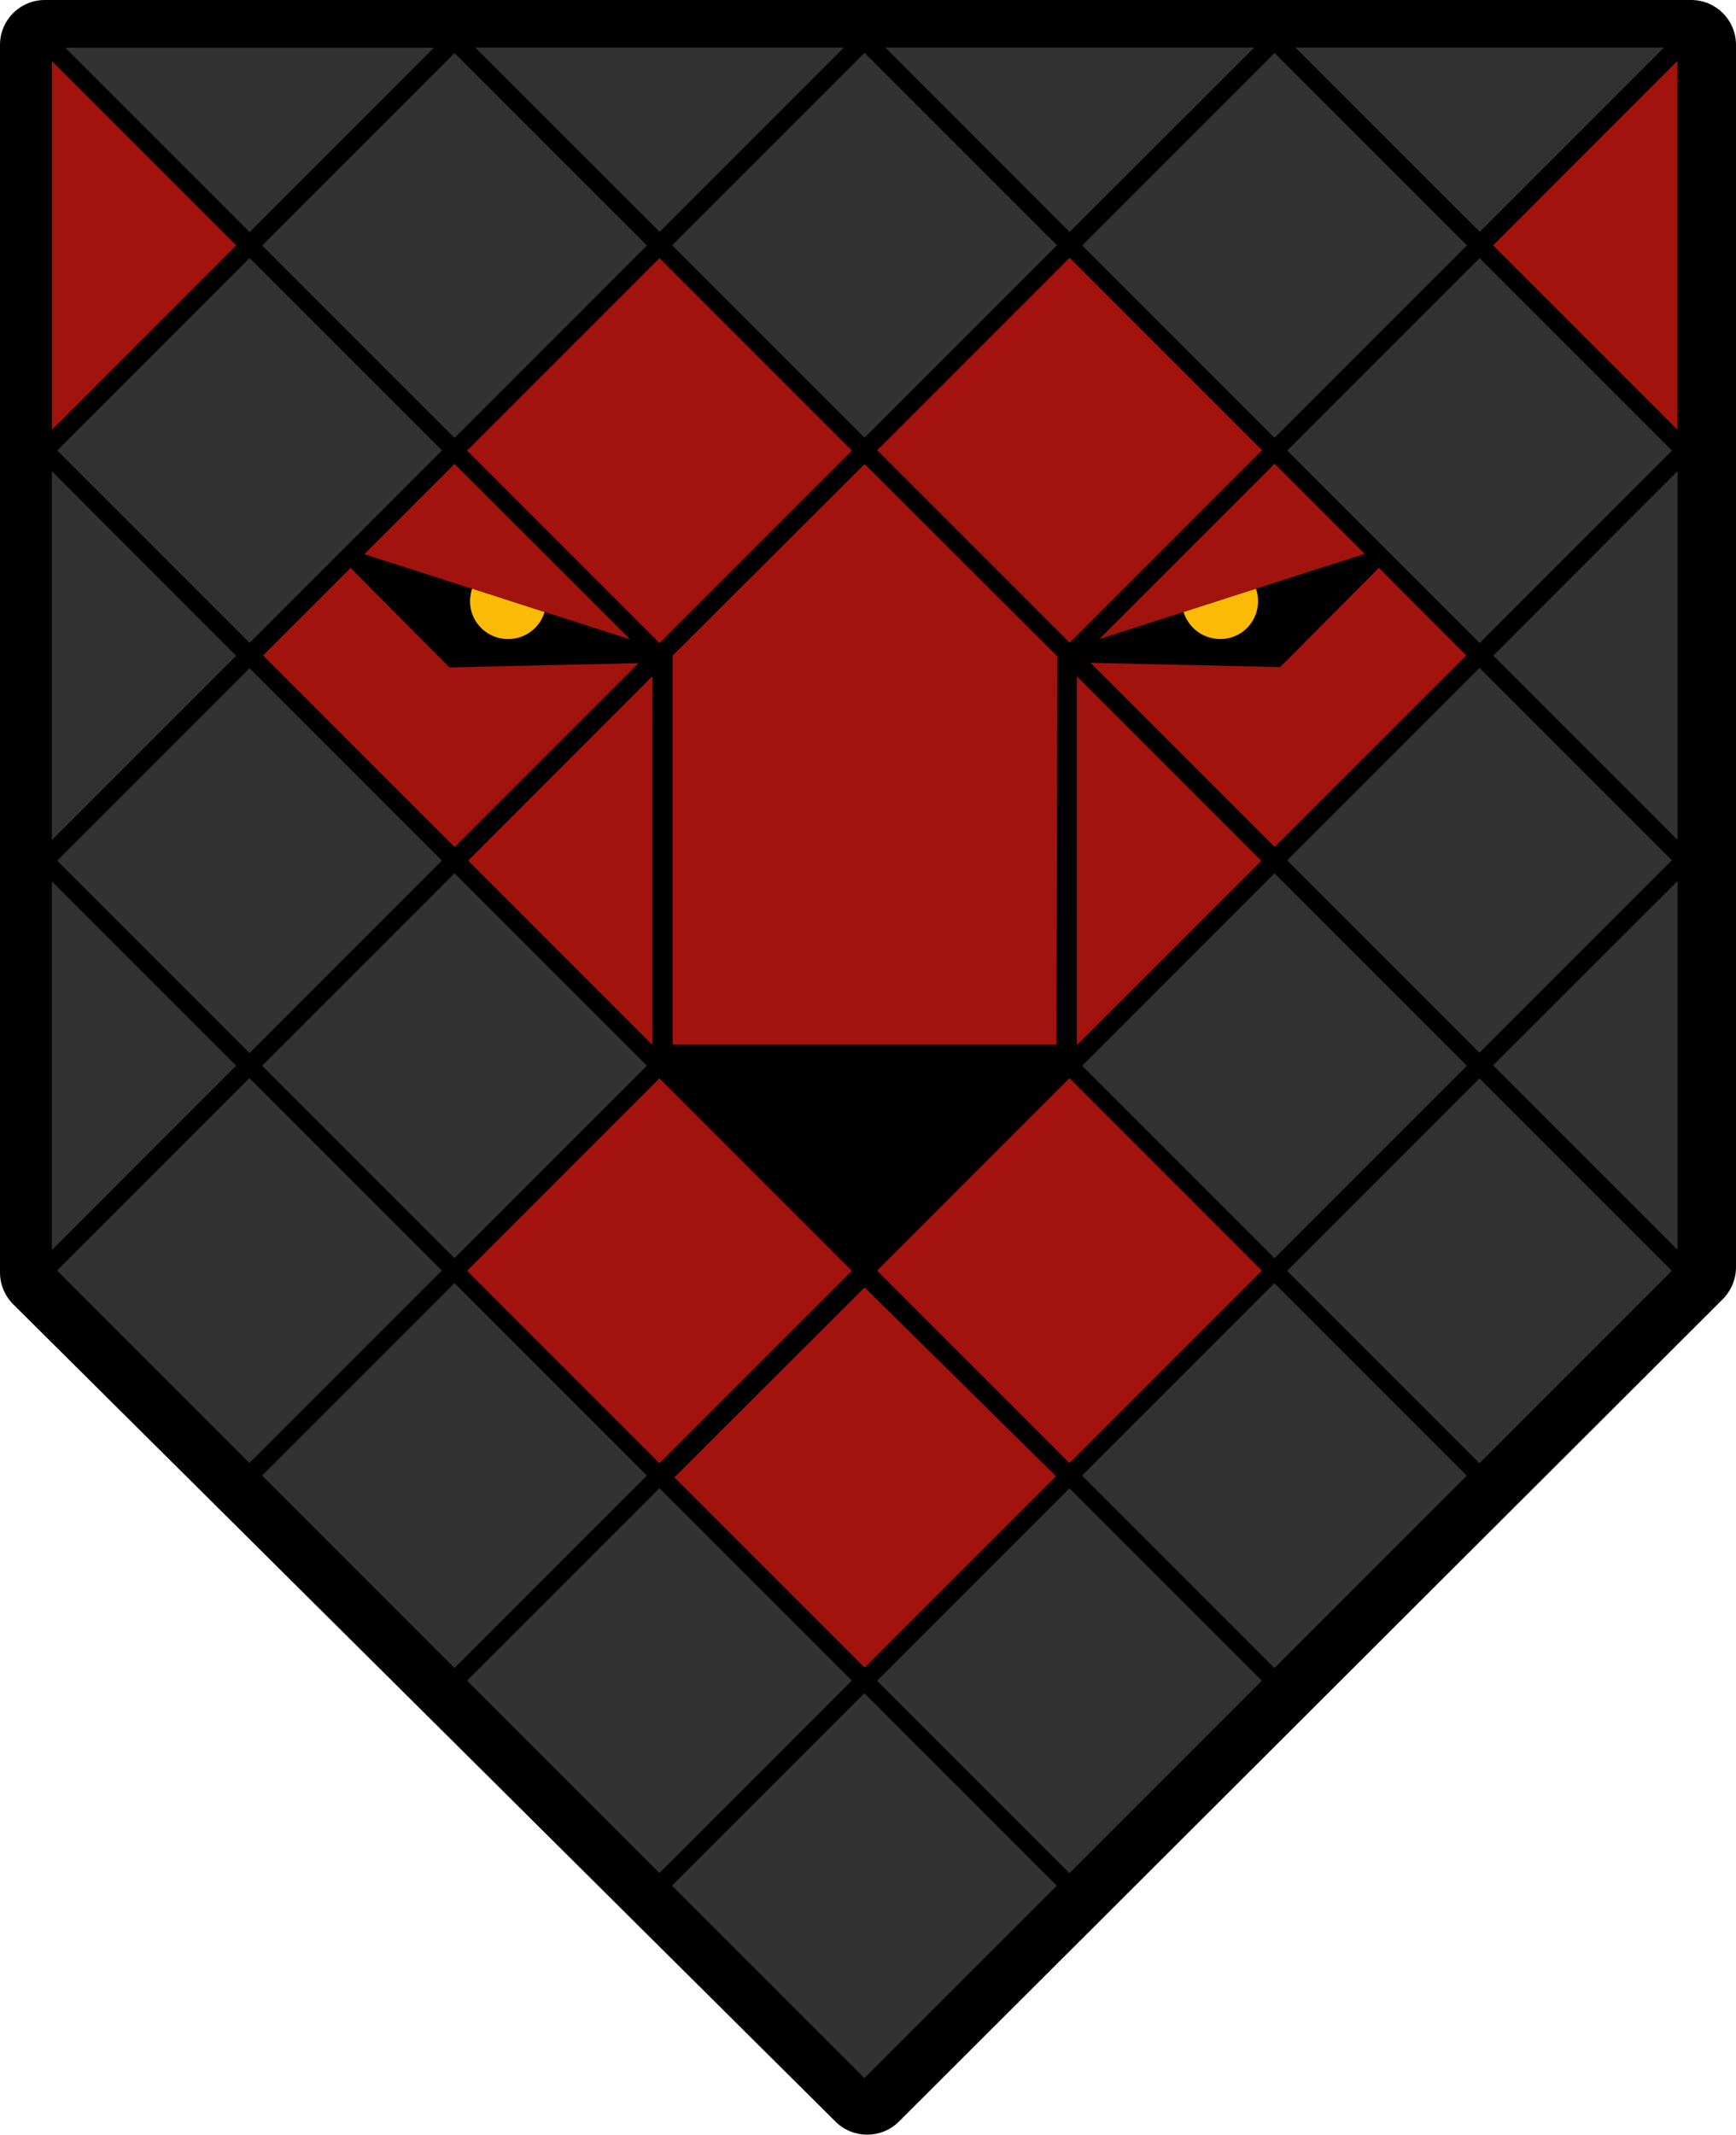 <?xml version="1.0" encoding="UTF-8"?>
<!-- Generator: Adobe Illustrator 27.0.0, SVG Export Plug-In . SVG Version: 6.00 Build 0)  -->
<svg xmlns="http://www.w3.org/2000/svg" xmlns:xlink="http://www.w3.org/1999/xlink" version="1.1" id="Layer_1" x="0px" y="0px" viewBox="0 0 1080.6 1328.6" style="enable-background:new 0 0 1080.6 1328.6;" xml:space="preserve">
<style type="text/css">
	.st0{fill:#323232;}
	.st1{fill:#A3130E;}
	.st2{fill:#FBBB04;}
</style>
<path d="M1072.4,808.5l-512.9,511.9c-10.9,10.8-28.5,10.8-39.4,0L8.3,811.8  C3,806.5,0,799.4,0,792V27.9C0,12.5,12.5,0,27.9,0h1024.8c15.4,0,27.9,12.5,27.9,27.9v760.8C1080.6,796.1,1077.6,803.2,1072.4,808.5  "></path>
<g>
	
		<rect x="325.9" y="961.3" transform="matrix(0.707 -0.707 0.707 0.707 -619.345 596.697)" class="st0" width="169.4" height="169.4"></rect>
	
		<rect x="453.5" y="1088.9" transform="matrix(0.707 -0.707 0.707 0.707 -672.206 724.314)" class="st0" width="169.4" height="169.4"></rect>
	<polygon class="st0" points="32.3,548.5 32.3,778 147,663.2  "></polygon>
	
		<rect x="70.7" y="706.1" transform="matrix(0.707 -0.707 0.707 0.707 -513.682 341.487)" class="st0" width="169.4" height="169.4"></rect>
	
		<rect x="198.3" y="833.7" transform="matrix(0.707 -0.707 0.707 0.707 -566.484 469.08)" class="st0" width="169.4" height="169.4"></rect>
	
		<rect x="581.2" y="961.4" transform="matrix(0.707 -0.707 0.707 0.707 -544.705 777.223)" class="st0" width="169.4" height="169.4"></rect>
	<polygon class="st0" points="32.3,293.3 32.3,522.8 147,408.1  "></polygon>
	
		<rect x="70.7" y="451" transform="matrix(0.707 -0.707 0.707 0.707 -333.262 266.755)" class="st0" width="169.4" height="169.4"></rect>
	
		<rect x="198.3" y="578.6" transform="matrix(0.707 -0.707 0.707 0.707 -386.123 394.372)" class="st0" width="169.4" height="169.4"></rect>
	
		<rect x="708.8" y="833.7" transform="matrix(0.707 -0.707 0.707 0.707 -417.03 830.06)" class="st0" width="169.4" height="169.4"></rect>
	
		<rect x="70.7" y="195.7" transform="matrix(0.707 -0.707 0.707 0.707 -152.726 191.975)" class="st0" width="169.4" height="169.4"></rect>
	<polygon class="st0" points="270.1,29.7 40.6,29.7 155.4,144.5  "></polygon>
	
		<rect x="708.8" y="578.6" transform="matrix(0.707 -0.707 0.707 0.707 -236.611 755.327)" class="st0" width="169.4" height="169.4"></rect>
	
		<rect x="836.4" y="706.2" transform="matrix(0.707 -0.707 0.707 0.707 -289.471 882.944)" class="st0" width="169.4" height="169.4"></rect>
	
		<rect x="198.3" y="68.1" transform="matrix(0.707 -0.707 0.707 0.707 -25.168 244.859)" class="st0" width="169.4" height="169.4"></rect>
	
		<rect x="836.4" y="450.7" transform="matrix(0.707 -0.707 0.707 0.707 -108.818 808.116)" class="st0" width="169.4" height="169.4"></rect>
	<polygon class="st0" points="1044.2,777.8 1044.2,548.3 929.4,663  "></polygon>
	<polygon class="st0" points="525.3,29.6 295.8,29.6 410.6,144.3  "></polygon>
	
		<rect x="453.5" y="67.9" transform="matrix(0.707 -0.707 0.707 0.707 49.764 425.265)" class="st0" width="169.4" height="169.4"></rect>
	<polygon class="st0" points="929.5,408 1044.2,522.7 1044.2,293.2  "></polygon>
	<polygon class="st0" points="780.7,29.6 551.1,29.6 665.8,144.4  "></polygon>
	
		<rect x="708.8" y="68" transform="matrix(0.707 -0.707 0.707 0.707 124.403 605.791)" class="st0" width="169.4" height="169.4"></rect>
	
		<rect x="836.4" y="195.7" transform="matrix(0.707 -0.707 0.707 0.707 71.543 733.408)" class="st0" width="169.4" height="169.4"></rect>
	<polygon class="st0" points="1035.8,29.6 806.3,29.6 921.1,144.3  "></polygon>
</g>
<g>
	<polygon class="st1" points="419.8,919.4 538.2,1037.8 657.3,918.7 538.2,801.2  "></polygon>
	
		<rect x="325.9" y="706.2" transform="matrix(0.707 -0.707 0.707 0.707 -438.984 521.989)" class="st1" width="169.4" height="169.4"></rect>
	<polygon class="st1" points="32.3,267.5 147,152.7 32.3,38  "></polygon>
	
		<rect x="581.2" y="706.1" transform="matrix(0.707 -0.707 0.707 0.707 -364.169 702.443)" class="st1" width="169.4" height="169.4"></rect>
	<polygon class="st1" points="406.1,650.3 406.1,420.8 291.4,535.6  "></polygon>
	
		<rect x="325.9" y="195.7" transform="matrix(0.707 -0.707 0.707 0.707 -78.028 372.476)" class="st1" width="169.4" height="169.4"></rect>
	<polygon class="st1" points="418.7,650 657.6,650 658.2,408.5 538.2,288.8 418.7,408  "></polygon>
	<polygon class="st1" points="670.3,420.9 670.3,650.4 785.1,535.7  "></polygon>
	
		<rect x="581.2" y="195.5" transform="matrix(0.707 -0.707 0.707 0.707 -3.097 552.882)" class="st1" width="169.4" height="169.4"></rect>
	<polygon class="st1" points="929.4,152.7 1044.1,267.4 1044.1,37.9  "></polygon>
	<polygon class="st1" points="341.4,381.6 392.2,397.9 282.9,288.7 226.7,344.9 296.3,367.2  "></polygon>
	<polygon class="st1" points="281.7,415.3 279.8,415.4 278.4,414 218.2,353.4 163.7,407.9 283,527.2 397.5,412.7  "></polygon>
	<polygon class="st1" points="218.4,347 217.9,346.8 218.2,347.1  "></polygon>
	<polygon class="st1" points="798.2,413.8 796.8,415.2 794.9,415.1 678.8,412.5 793.4,527.1 912.7,407.9 858.3,353.4  "></polygon>
	<polygon class="st1" points="736.6,380.9 781.7,366.4 849.5,344.7 793.4,288.6 684.3,397.7  "></polygon>
	<polygon class="st1" points="858.7,346.5 858,346.7 858.2,347  "></polygon>
</g>
<g>
	<path class="st2" d="M781.8,366.4l-45.1,14.5c3.1,9.9,12.2,16.7,22.6,16.8l0,0c7.7,0.1,14.9-3.5,19.4-9.8   C783.1,381.7,784.3,373.7,781.8,366.4z"></path>
	<path class="st2" d="M297,387.9c4.5,6.2,11.7,9.9,19.4,9.8l0,0c10.4,0,19.6-6.8,22.6-16.8l-45.1-14.5   C291.4,373.7,292.5,381.7,297,387.9z"></path>
</g>
</svg>
